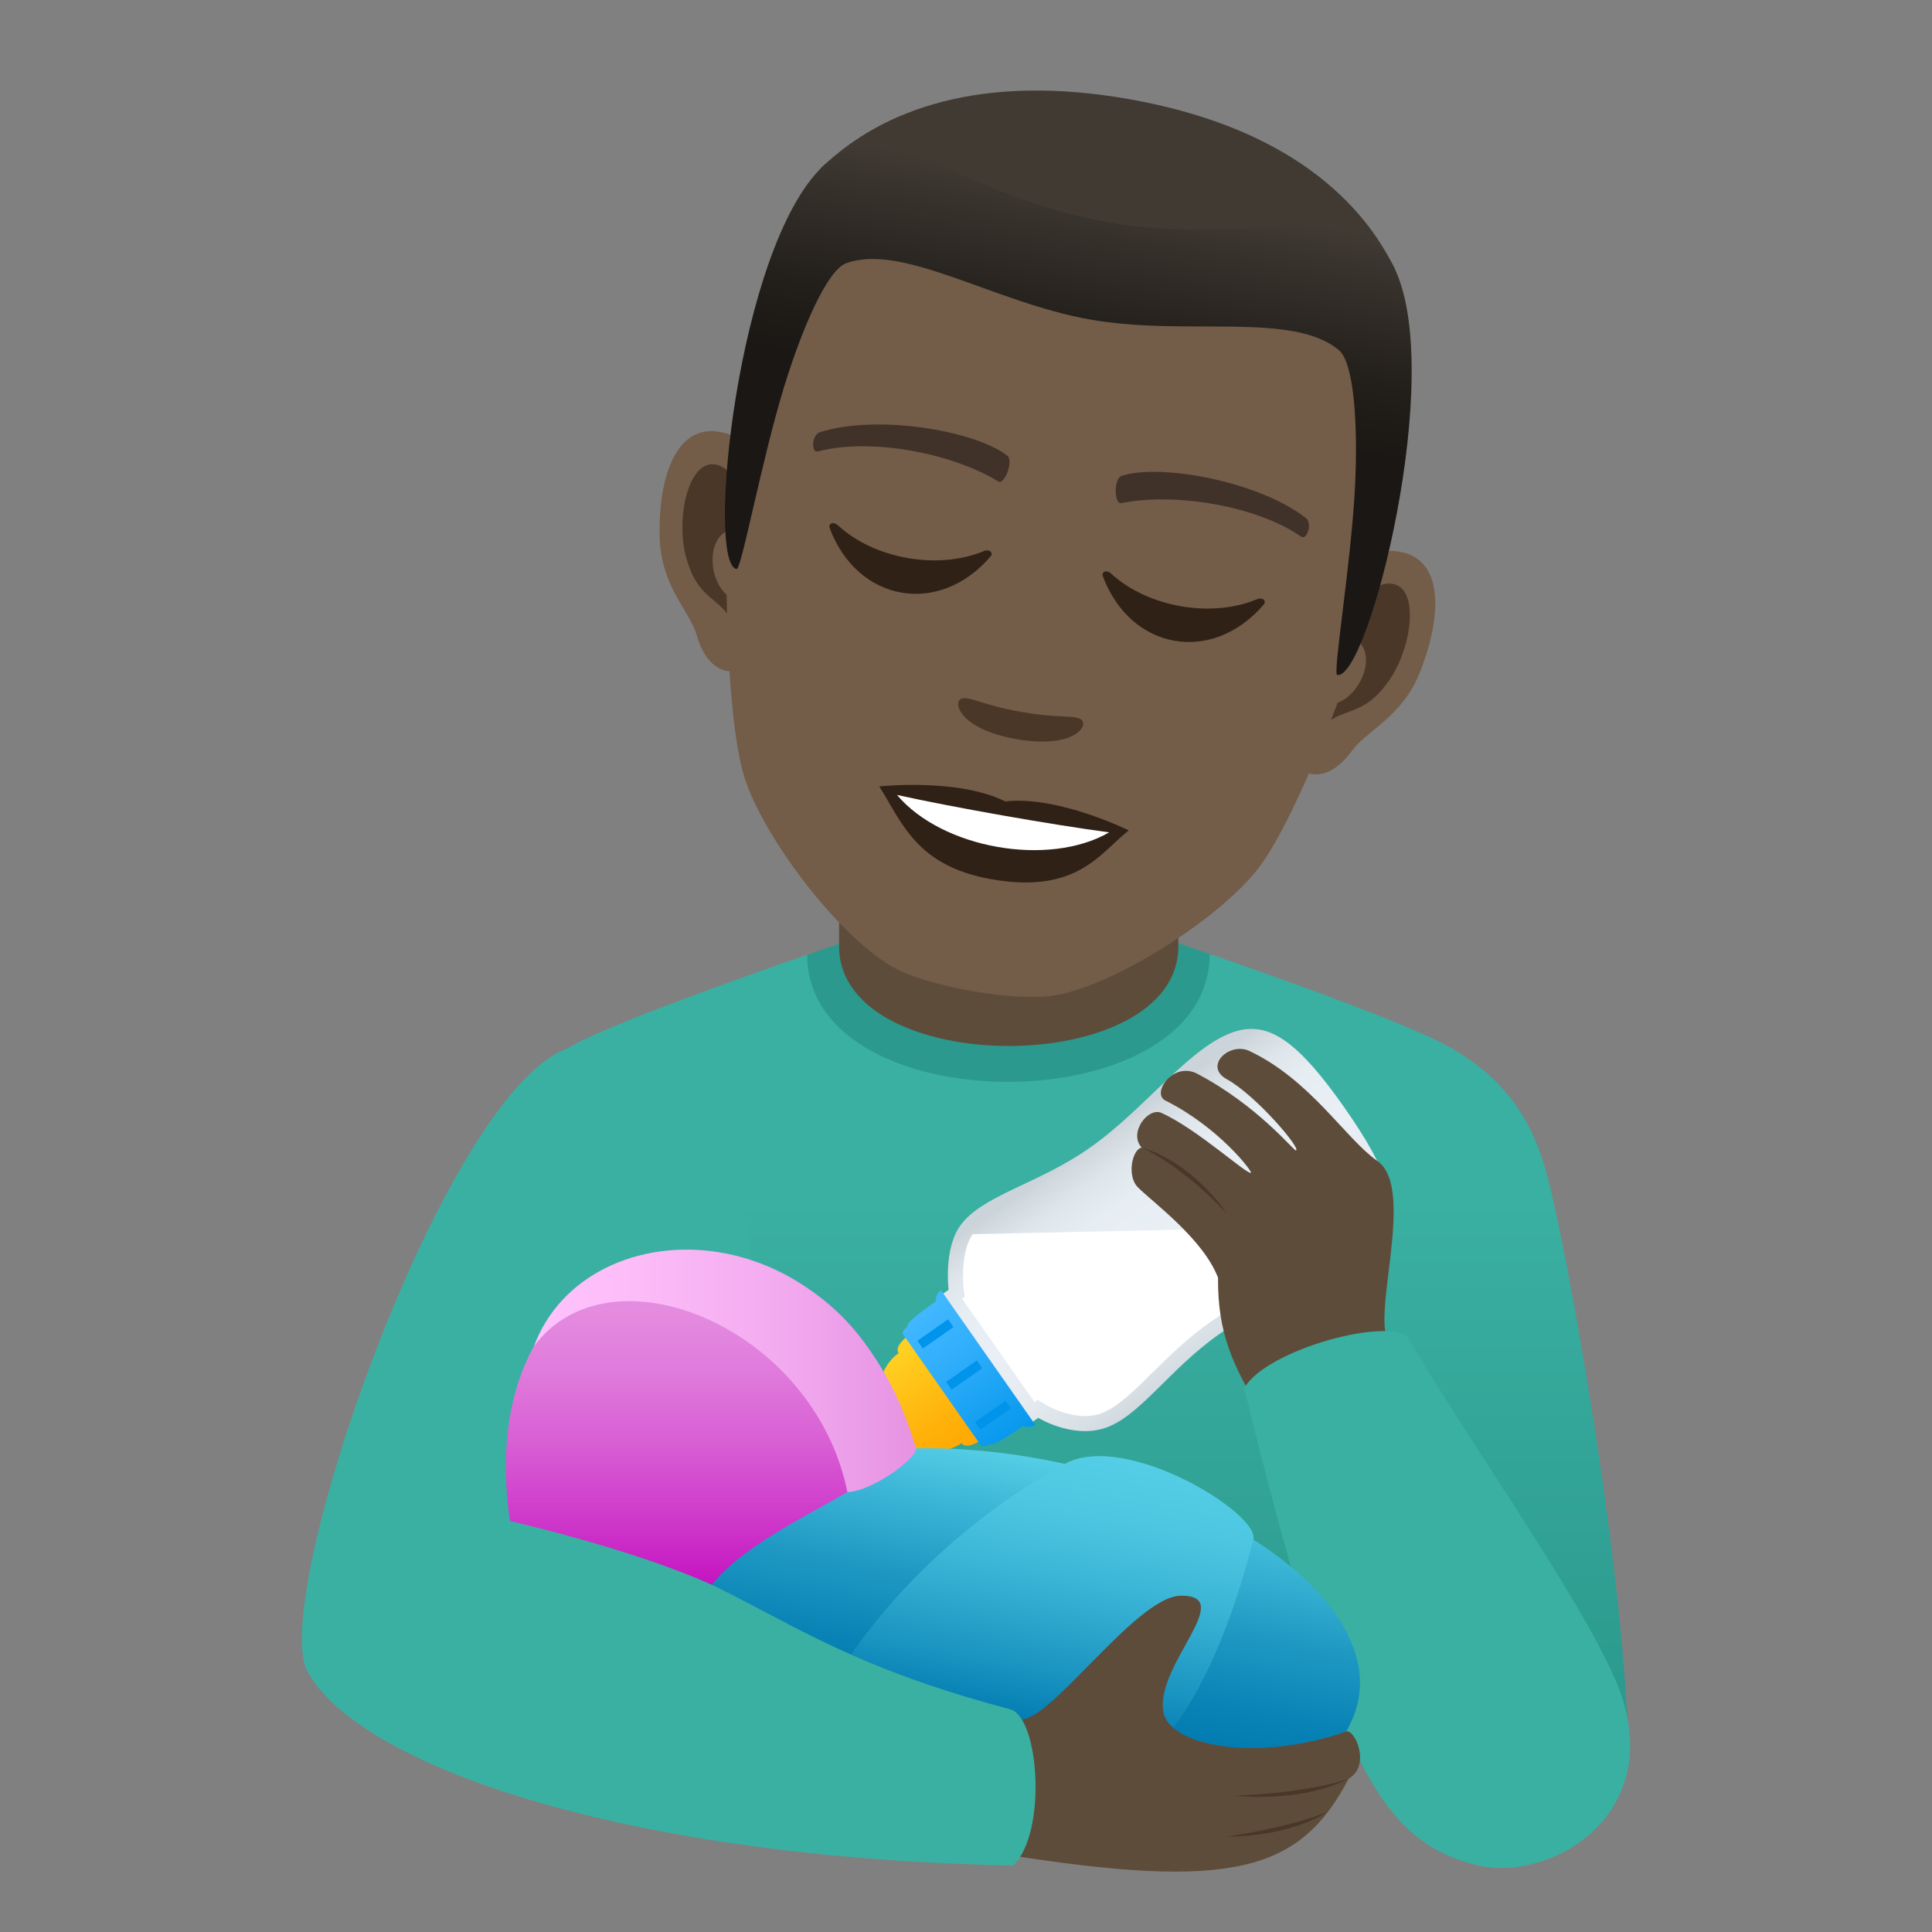 <?xml version="1.0" encoding="utf-8"?>
<!-- Generator: Adobe Illustrator 15.0.0, SVG Export Plug-In . SVG Version: 6.00 Build 0)  -->
<!DOCTYPE svg PUBLIC "-//W3C//DTD SVG 1.1//EN" "http://www.w3.org/Graphics/SVG/1.1/DTD/svg11.dtd">
<svg version="1.1" id="Layer_1" xmlns:x="http://ns.adobe.com/Extensibility/1.0/" xmlns:i="http://ns.adobe.com/AdobeIllustrator/10.0/" xmlns:graph="http://ns.adobe.com/Graphs/1.0/"
	 xmlns="http://www.w3.org/2000/svg" xmlns:xlink="http://www.w3.org/1999/xlink" xmlns:a="http://ns.adobe.com/AdobeSVGViewerExtensions/3.0/"
	 x="0px" y="0px" width="64px" height="64px" viewBox="0 0 64 64" enable-background="new 0 0 64 64" xml:space="preserve">
<rect x="0" y="0" width="64" height="64" fill="#808080" stroke="none"/>
<linearGradient id="SVGID_1_" gradientUnits="userSpaceOnUse" x1="33.649" y1="57.118" x2="33.649" y2="39.728">
	<stop  offset="0" style="stop-color:#2B998D"/>
	<stop  offset="1" style="stop-color:#3AB0A2"/>
	<a:midPointStop  offset="0" style="stop-color:#2B998D"/>
	<a:midPointStop  offset="0.5" style="stop-color:#2B998D"/>
	<a:midPointStop  offset="1" style="stop-color:#3AB0A2"/>
</linearGradient>
<path fill="url(#SVGID_1_)" d="M18.965,34.63c1.758-0.946,7.775-3.002,7.775-3.002l13.332-0.025c0,0,6.086,2.075,7.832,3.023
	c2.539,1.376,3.139,3.311,3.527,5.04c0.801,3.558,2.199,11.755,2.471,17.209c-5.225,1.099-40.506-1.764-40.506-3.743
	C13.396,51.355,16.418,35.999,18.965,34.63z"/>
<path fill="#2B998D" d="M26.74,31.628c0,5.631,13.332,5.604,13.332-0.025l-1.199-0.415H28.012L26.74,31.628z"/>
<path fill="#5E4C3B" d="M27.795,31.345c0,4.406,11.24,4.406,11.24,0c0-1.5,0-4.875,0-4.875h-11.24
	C27.795,26.47,27.795,29.845,27.795,31.345z"/>
<linearGradient id="SVGID_2_" gradientUnits="userSpaceOnUse" x1="-1262.092" y1="-702.521" x2="-1253.508" y2="-702.521" gradientTransform="matrix(-0.574 -0.819 0.819 -0.574 -107.436 -1392.369)">
	<stop  offset="0" style="stop-color:#CCD4DB"/>
	<stop  offset="0.132" style="stop-color:#D8E0E6"/>
	<stop  offset="0.333" style="stop-color:#E5EBF1"/>
	<stop  offset="0.527" style="stop-color:#E9EFF5"/>
	<stop  offset="0.743" style="stop-color:#E6EDF3"/>
	<stop  offset="0.872" style="stop-color:#DEE5EB"/>
	<stop  offset="0.979" style="stop-color:#D0D8DE"/>
	<stop  offset="1" style="stop-color:#CCD4DB"/>
	<a:midPointStop  offset="0" style="stop-color:#CCD4DB"/>
	<a:midPointStop  offset="0.3" style="stop-color:#CCD4DB"/>
	<a:midPointStop  offset="0.527" style="stop-color:#E9EFF5"/>
	<a:midPointStop  offset="0.8" style="stop-color:#E9EFF5"/>
	<a:midPointStop  offset="1" style="stop-color:#CCD4DB"/>
</linearGradient>
<path fill="url(#SVGID_2_)" d="M31.424,42.725l-0.248,0.175l1.484,2.121l1.486,2.121l0.248-0.174c0,0,1.09,0.668,2.146,0.357
	c1.189-0.352,2.154-1.943,3.861-3.139c1.912-1.339,4.459-2.012,5.342-3.307c0.623-0.912,0.291-2.045-1.201-4.179
	c-1.494-2.134-2.447-2.831-3.516-2.56c-1.52,0.387-3.023,2.551-4.936,3.889c-1.707,1.197-3.531,1.558-4.27,2.557
	C31.252,41.358,31.424,42.725,31.424,42.725z"/>
<path fill="#FFFFFF" d="M32.225,40.884c-0.367,0.498-0.342,1.476-0.305,1.778l0.039,0.3l-0.088,0.061l1.199,1.711l1.199,1.712
	l0.107-0.075l0.279,0.171c0.006,0.003,0.613,0.366,1.289,0.366c0.16,0,0.313-0.021,0.453-0.063c0.551-0.162,1.113-0.717,1.764-1.36
	c0.551-0.545,1.176-1.162,1.955-1.708c0.803-0.563,1.688-0.999,2.543-1.421c1.141-0.563,2.219-1.095,2.672-1.758L32.225,40.884z"/>
<linearGradient id="SVGID_3_" gradientUnits="userSpaceOnUse" x1="-2663.612" y1="-463.433" x2="-2659.386" y2="-463.433" gradientTransform="matrix(-0.574 -0.819 0.819 -0.574 -1117.532 -2398.865)">
	<stop  offset="0" style="stop-color:#FFA400"/>
	<stop  offset="0.38" style="stop-color:#FFB10A"/>
	<stop  offset="1" style="stop-color:#FFCF21"/>
	<a:midPointStop  offset="0" style="stop-color:#FFA400"/>
	<a:midPointStop  offset="0.57" style="stop-color:#FFA400"/>
	<a:midPointStop  offset="1" style="stop-color:#FFCF21"/>
</linearGradient>
<path fill="url(#SVGID_3_)" d="M29.768,44.825c-0.699,0.49-0.668,1.412-0.805,1.619c-0.143,0.221-0.77,0.648-0.77,0.648
	c-0.268-0.096-1.234,0.543-0.588,1.467c0.648,0.924,1.578,0.234,1.578-0.049c0,0,0.617-0.443,0.873-0.504
	c0.244-0.055,1.098,0.288,1.797-0.201c0.17,0.241,0.672-0.111,0.672-0.111l-1.213-1.73l-1.211-1.731
	C30.102,44.232,29.6,44.584,29.768,44.825z"/>
<linearGradient id="SVGID_4_" gradientUnits="userSpaceOnUse" x1="-2664.225" y1="-460.371" x2="-2658.774" y2="-460.371" gradientTransform="matrix(-0.574 -0.819 0.819 -0.574 -1117.532 -2398.865)">
	<stop  offset="0" style="stop-color:#0094EB"/>
	<stop  offset="0.158" style="stop-color:#0C9BEF"/>
	<stop  offset="0.709" style="stop-color:#32AFFB"/>
	<stop  offset="1" style="stop-color:#40B7FF"/>
	<a:midPointStop  offset="0" style="stop-color:#0094EB"/>
	<a:midPointStop  offset="0.436" style="stop-color:#0094EB"/>
	<a:midPointStop  offset="1" style="stop-color:#40B7FF"/>
</linearGradient>
<path fill="url(#SVGID_4_)" d="M30.99,43.118c0,0-1.029,0.689-0.93,0.832c0,0-0.215,0.149-0.146,0.25
	c0.264,0.375,1.289,1.84,1.289,1.84s1.027,1.465,1.289,1.841c0.07,0.101,0.285-0.05,0.285-0.05c0.1,0.141,1.098-0.59,1.098-0.59
	s0.236,0.09,0.422-0.039l-1.564-2.232l-1.563-2.232C30.986,42.866,30.99,43.118,30.99,43.118z"/>
<rect x="31.306" y="45.378" transform="matrix(0.82 -0.573 0.573 0.82 -20.329 26.506)" fill="#0094EB" width="1.239" height="0.313"/>
<rect x="32.261" y="46.741" transform="matrix(0.819 -0.574 0.574 0.819 -20.955 27.347)" fill="#0094EB" width="1.238" height="0.313"/>
<rect x="30.353" y="44.016" transform="matrix(0.82 -0.573 0.573 0.82 -19.72 25.714)" fill="#0094EB" width="1.239" height="0.313"/>
<path fill="#5E4C3B" d="M40.639,35.75c-0.779-0.427,0.082-1.251,0.754-0.933c2.031,0.965,3.166,2.892,4.238,3.646
	c1.328,0.934-0.328,5.439,0.447,6.059c0.703,1.416-3.654,2.693-4.211,2.391c-1.074-1.688-1.533-2.818-1.518-4.587
	c-0.496-1.29-2.164-2.502-2.652-2.991c-0.385-0.386-0.184-1.272,0.123-1.32c-0.447-0.482,0.209-1.35,0.656-1.148
	c1.18,0.531,2.85,2.065,2.963,1.982c0.053-0.039-1.064-1.509-2.836-2.393c-0.469-0.232,0.256-1.312,1.066-0.883
	c2.006,1.06,3.188,2.549,3.258,2.537C43.131,38.076,41.604,36.28,40.639,35.75z"/>
<path fill="#3AB0A2" d="M46.691,44.375c1.564,2.782,5.549,8.347,6.811,11.249c1.904,4.381-2.088,6.777-4.598,6.156
	c-3.248-0.8-4.674-3.563-7.688-15.791C41.928,44.683,46.229,43.55,46.691,44.375z"/>
<linearGradient id="SVGID_5_" gradientUnits="userSpaceOnUse" x1="-1942.052" y1="56.632" x2="-1943.592" y2="48.178" gradientTransform="matrix(-1 0 0 1 -1910.112 0)">
	<stop  offset="0" style="stop-color:#017BB0"/>
	<stop  offset="0.19" style="stop-color:#0983B5"/>
	<stop  offset="0.483" style="stop-color:#1F99C3"/>
	<stop  offset="0.841" style="stop-color:#42BCDA"/>
	<stop  offset="1" style="stop-color:#54CEE6"/>
	<a:midPointStop  offset="0" style="stop-color:#017BB0"/>
	<a:midPointStop  offset="0.612" style="stop-color:#017BB0"/>
	<a:midPointStop  offset="1" style="stop-color:#54CEE6"/>
</linearGradient>
<path fill="url(#SVGID_5_)" d="M19.68,52.568c8.148-9.753,27.814-1.89,25.119,4.38C41.109,65.526,19.68,52.568,19.68,52.568z"/>
<linearGradient id="SVGID_6_" gradientUnits="userSpaceOnUse" x1="-1944.076" y1="57.175" x2="-1945.738" y2="48.054" gradientTransform="matrix(-1 0 0 1 -1910.112 0)">
	<stop  offset="0" style="stop-color:#017BB0"/>
	<stop  offset="0.246" style="stop-color:#1E98C3"/>
	<stop  offset="0.55" style="stop-color:#3CB6D6"/>
	<stop  offset="0.812" style="stop-color:#4EC8E2"/>
	<stop  offset="1" style="stop-color:#54CEE6"/>
	<a:midPointStop  offset="0" style="stop-color:#017BB0"/>
	<a:midPointStop  offset="0.364" style="stop-color:#017BB0"/>
	<a:midPointStop  offset="1" style="stop-color:#54CEE6"/>
</linearGradient>
<path fill="url(#SVGID_6_)" d="M27.869,55.318c0,0,2.281-4,7.402-6.824c2-1.104,6.471,1.642,6.248,2.507
	C37.338,67.287,27.869,55.318,27.869,55.318z"/>
<path fill="#5E4C3B" d="M44.672,58.927c0.762-0.459,0.195-1.662-0.072-1.569c-2.963,1.032-5.896,0.493-6.068-0.679
	c-0.229-1.56,2.451-3.826,0.59-3.82c-1.523,0.004-4.531,4.501-5.424,4.071c-1.576-0.017-0.943,4.125-0.43,4.496
	C40.854,62.642,43.074,61.979,44.672,58.927z"/>
<path fill="#3AB0A2" d="M33.467,56.624c-7.99-2.119-8.211-4.287-15.787-6.26c14.855-8.176,2.352-16.105,1.076-15.619
	c-4.111,1.57-9.871,18.254-8.568,20.629c1.684,3.078,10.342,6.164,23.375,6.424C34.695,60.717,34.424,56.878,33.467,56.624z"/>
<linearGradient id="SVGID_7_" gradientUnits="userSpaceOnUse" x1="23.382" y1="52.548" x2="23.382" y2="41.734">
	<stop  offset="0" style="stop-color:#C413C0"/>
	<stop  offset="0.177" style="stop-color:#CD34C9"/>
	<stop  offset="0.43" style="stop-color:#D85DD4"/>
	<stop  offset="0.66" style="stop-color:#E07BDC"/>
	<stop  offset="0.858" style="stop-color:#E48DE0"/>
	<stop  offset="1" style="stop-color:#E693E2"/>
	<a:midPointStop  offset="0" style="stop-color:#C413C0"/>
	<a:midPointStop  offset="0.364" style="stop-color:#C413C0"/>
	<a:midPointStop  offset="1" style="stop-color:#E693E2"/>
</linearGradient>
<path fill="url(#SVGID_7_)" d="M16.891,50.386c-1.602-11.349,11.855-11.328,13.115-2.4c-0.928,1.318-4.963,2.635-6.426,4.512
	C20.895,51.288,16.891,50.386,16.891,50.386z"/>
<linearGradient id="SVGID_8_" gradientUnits="userSpaceOnUse" x1="-1940.456" y1="45.412" x2="-1927.8" y2="45.412" gradientTransform="matrix(-1 0 0 1 -1910.112 0)">
	<stop  offset="0" style="stop-color:#E693E2"/>
	<stop  offset="0.349" style="stop-color:#F2AAEF"/>
	<stop  offset="0.727" style="stop-color:#FCBCF8"/>
	<stop  offset="1" style="stop-color:#FFC2FC"/>
	<a:midPointStop  offset="0" style="stop-color:#E693E2"/>
	<a:midPointStop  offset="0.364" style="stop-color:#E693E2"/>
	<a:midPointStop  offset="1" style="stop-color:#FFC2FC"/>
</linearGradient>
<path fill="url(#SVGID_8_)" d="M17.688,44.596c1.744-4.694,10.293-4.749,12.652,3.379c0.084,0.292-1.406,1.413-2.268,1.454
	C26.973,43.985,20.223,41.173,17.688,44.596z"/>
<path fill="#4A3728" d="M40.887,59.483c0,0,2.152,0.269,3.785-0.557C43.121,59.435,40.887,59.483,40.887,59.483z"/>
<path fill="#4A3728" d="M40.621,60.843c0,0,2.016,0.044,3.379-0.837C42.746,60.544,40.621,60.843,40.621,60.843z"/>
<path fill="#4A3728" d="M40.658,40.218c0,0-1.084-1.68-2.838-2.203C39.297,38.712,40.658,40.218,40.658,40.218z"/>
<path id="Path_1405_" fill="#735C48" d="M46.146,18.253c-1.746-0.095-3.986,5.4-3.178,7.099c0.113,0.235,0.934,0.729,1.822-0.488
	c0.492-0.672,1.643-1.104,2.234-2.567C47.783,20.422,47.883,18.348,46.146,18.253z"/>
<path id="Path_1404_" fill="#735C48" d="M24.066,14.361c1.674,0.508,1.9,6.438,0.559,7.757c-0.188,0.183-1.127,0.364-1.547-1.083
	c-0.23-0.799-1.166-1.599-1.221-3.176C21.785,15.837,22.402,13.855,24.066,14.361z"/>
<path id="Path_1403_" fill="#4A3728" d="M45.906,19.339c-0.471,0.063-1.076,0.656-1.539,1.736c1.617-0.061,0.771,2.463-0.592,2.271
	c-0.033,0.264-0.063,0.535-0.08,0.822c0.818-0.83,1.414-0.335,2.32-1.627C46.83,21.38,47.072,19.189,45.906,19.339z"/>
<path id="Path_1402_" fill="#4A3728" d="M24.773,17.618c-0.066-1.173-0.432-1.937-0.854-2.155c-1.041-0.539-1.566,1.602-1.197,2.973
	c0.408,1.523,1.139,1.262,1.625,2.323c0.082-0.276,0.146-0.543,0.205-0.802C23.223,19.658,23.289,17.029,24.773,17.618z"/>
<path id="Path_1401_" fill="#735C48" d="M37.043,5.322C29.639,4.017,25.086,8.98,24.16,16.835c-0.188,1.579-0.113,6.854,0.48,8.846
	c0.609,2.039,3.238,5.48,5.057,6.417c1.148,0.59,3.811,1.059,5.09,0.897c2.031-0.259,5.68-2.592,6.949-4.3
	c1.242-1.669,3.111-6.599,3.477-8.149C47.031,12.851,44.451,6.628,37.043,5.322z"/>
<path id="Path_1400_" fill="#403229" d="M43.252,17.156c-1.535-1.196-4.768-1.811-6.086-1.397c-0.281,0.073-0.258,0.952-0.027,0.909
	c1.799-0.367,4.518,0.098,5.963,1.109C43.293,17.911,43.488,17.326,43.252,17.156z"/>
<path id="Path_1399_" fill="#403229" d="M27.162,14.318c1.852-0.598,5.098-0.07,6.197,0.77c0.236,0.164-0.084,0.982-0.287,0.863
	c-1.568-0.962-4.275-1.453-5.98-0.996C26.865,15.013,26.885,14.398,27.162,14.318z"/>
<path id="Path_1398_" fill="#4A3728" d="M35.836,23.855c-0.186-0.185-0.721-0.045-2.014-0.273c-1.289-0.227-1.746-0.541-1.982-0.432
	c-0.285,0.134-0.023,1.007,1.824,1.333C35.514,24.809,36.059,24.078,35.836,23.855z"/>
<path id="Path_1397_" fill="#302116" d="M33.299,26.548c-1.576-0.782-4.172-0.496-4.172-0.496c0.758,1.188,1.215,2.633,3.719,3.074
	c2.871,0.507,3.623-0.912,4.547-1.617C37.393,27.509,35.053,26.349,33.299,26.548z"/>
<path id="Path_1396_" fill="#FFFFFF" d="M29.715,26.334c1.49,1.769,5.014,2.401,7.029,1.239
	C34.869,27.324,31.574,26.746,29.715,26.334z"/>
<path fill="#403A33" d="M46.174,8.843c-1.234-2.476-3.9-4.699-8.771-5.559c-4.869-0.857-8.135,0.319-10.143,2.224
	C24.418,8.203,47.922,12.347,46.174,8.843z"/>
<linearGradient id="SVGID_9_" gradientUnits="userSpaceOnUse" x1="68.402" y1="-190.542" x2="68.402" y2="-205.122" gradientTransform="matrix(0.985 0.174 -0.174 0.985 -66.093 196.377)">
	<stop  offset="0.5" style="stop-color:#1A1714"/>
	<stop  offset="0.672" style="stop-color:#231F1B"/>
	<stop  offset="0.952" style="stop-color:#3B362F"/>
	<stop  offset="1" style="stop-color:#403A33"/>
	<a:midPointStop  offset="0.5" style="stop-color:#1A1714"/>
	<a:midPointStop  offset="0.6" style="stop-color:#1A1714"/>
	<a:midPointStop  offset="1" style="stop-color:#403A33"/>
</linearGradient>
<path fill="url(#SVGID_9_)" d="M46.174,8.843c-1.234-2.476-4.619-0.625-9.49-1.484C31.814,6.5,29.268,3.604,27.26,5.508
	c-2.842,2.694-3.883,13.161-2.861,13.341c0.162,0.029,0.822-3.581,1.572-6.025c0.609-1.99,1.441-3.878,2.055-4.103
	c1.873-0.685,4.902,1.302,8.09,1.864c3.186,0.562,6.715-0.27,8.24,1.016c0.5,0.42,0.635,2.479,0.529,4.558
	c-0.133,2.554-0.746,6.171-0.586,6.2C45.322,22.539,47.922,12.347,46.174,8.843z"/>
<path fill="#302116" d="M32.576,18.261c-1.506,0.624-3.607,0.254-4.807-0.848c-0.186-0.168-0.334-0.049-0.287,0.076
	c0.92,2.459,3.629,2.936,5.336,0.94C32.904,18.33,32.805,18.166,32.576,18.261z"/>
<path fill="#302116" d="M41.623,19.857c-1.504,0.624-3.605,0.254-4.807-0.848c-0.184-0.169-0.33-0.048-0.285,0.075
	c0.92,2.46,3.627,2.937,5.334,0.94C41.953,19.925,41.854,19.761,41.623,19.857z"/>
</svg>
